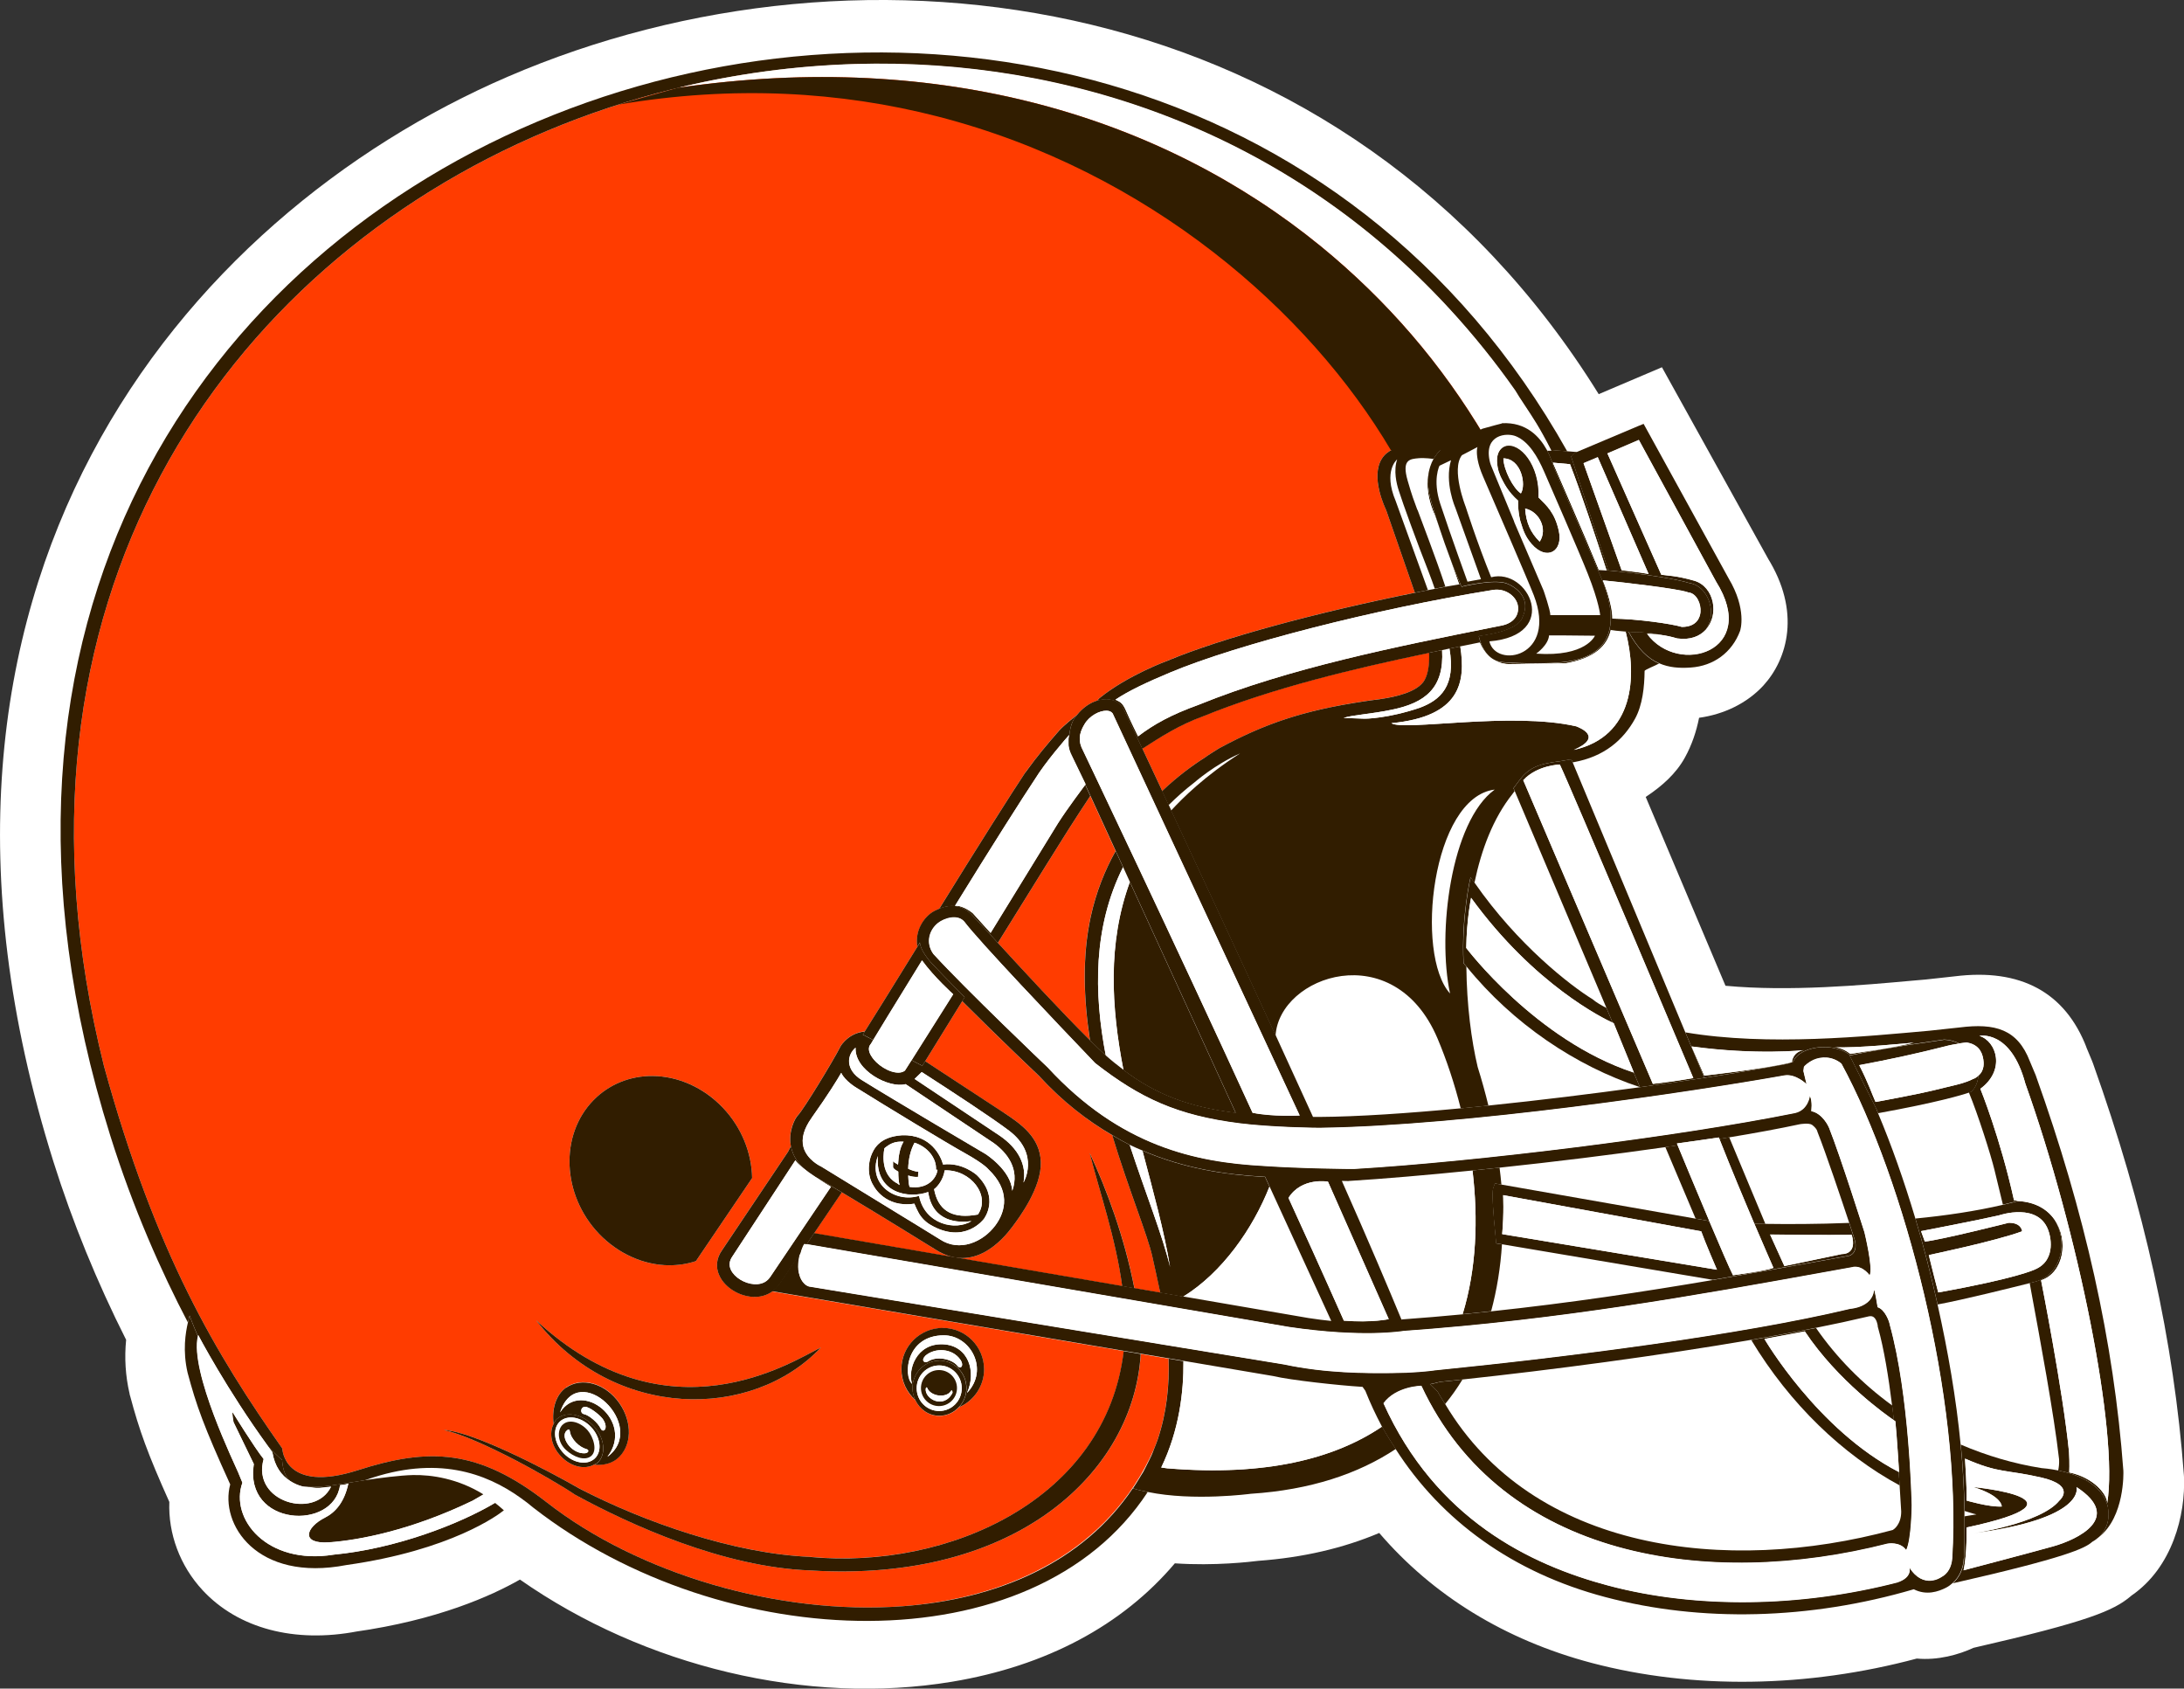 <?xml version="1.0" encoding="UTF-8"?>
<svg id="Layer_1" xmlns="http://www.w3.org/2000/svg" viewBox="0 0 270.46 209.07">
  <rect x="0" y="0" width="270.46" height="209.07" fill="#333333" stroke="none"/>
  <path d="M270.45,182.78v-.11s-.01-.12-.01-.12c-1.22-16.45-4.9-33.1-11.25-50.89l-.07-.18-.07-.18-.74-1.77.09.19c-2.65-6.88-8.18-9.85-16.32-8.84,0,0-3.8.42-3.66.4l-1.5.13c-6.28.57-15.3,1.38-23.24.64l-9.88-23.38c2.03-1.34,3.76-2.89,4.85-4.87.88-1.59,1.43-3.27,1.76-4.93,3.04-.42,5.91-1.77,7.96-3.99,3-3.28,4.71-9.18.46-15.91l.21.35-13.23-23.85-7.83,3.33C166.6-1.76,106.91-9.51,62.85,9.51,22.89,26.75-15.82,72.27,6.6,143.78c2.37,7.53,5.41,14.95,9.02,22.11-.22,2.23-.09,4.44.43,6.69l.02.12.04.12c1.15,4.32,2.19,7.18,4.86,13.14-.15,3.91,1.3,7.89,4.12,10.93,4.4,4.74,11.39,6.59,19.18,5.09l-.37.06c10.3-1.45,16.98-4.47,20.49-6.47,15.42,10.79,35.59,15.62,53.5,12.65,11.67-1.94,21.1-6.98,27.6-14.66,4.97.34,9.44-.2,10.34-.31,5.5-.4,10.51-1.56,14.97-3.45,6.62,7.72,15.56,13.25,26.3,16.09,12.54,3.31,26.75,3.08,40.27-.54,2.62.24,5.17-.47,7.03-1.33,14.2-3.25,17.38-4.61,19.48-6.4.03-.02.06-.04.08-.07,5.05-3.46,6.71-9.96,6.5-14.76ZM262.95,198.23l-.11.07c.12-.07.22-.17.34-.24l-.23.17Z" style="fill: #fff;"/>
  <path d="M184.66,162.34c9.7-1.03,18.76-2.39,27.47-3.88l-26.13-4.41c-.18,2.88-.62,5.65-1.34,8.28Z" style="fill: #fff;"/>
  <path d="M229.01,151.42c-.99-2.99-2.89-8.66-3.94-11.29v-.04s-.02-.04-.02-.04c0,0-.04-.33-.65-.79-.37-.27-1.5-.08-1.5-.08-2.52.54-5.49,1.09-8.76,1.63l4.48,10.73c2.83.04,6.45.04,10.39-.12Z" style="fill: #fff;"/>
  <path d="M209.97,150.89c-1.12-2.66-2.39-5.66-3.75-8.86-6.59.94-13.74,1.82-20.53,2.54.08.7.17,1.4.23,2.1l24.05,4.22Z" style="fill: #fff;"/>
  <path d="M181.61,119.67c.04,4.75.63,9.2,1.4,12.44.5,1.59.95,3.18,1.33,4.78,6.31-.65,12.81-1.45,18.74-2.27,0,0,0,0,0-.01-7.93-2.62-15.72-7.83-21.47-14.93Z" style="fill: #fff;"/>
  <path d="M182.61,109.3c5.34,7.69,11.88,12.74,14.61,14.42.41.36,1.05.73,1.72,1.08-5.48-12.96-10.48-24.79-11.36-26.86-.09.12-.17.21-.26.35-2.41,3.02-3.86,6.9-4.72,11.01Z" style="fill: #fff;"/>
  <path d="M143.35,178.23c-.15.38-.28.77-.43,1.13.15-.38.31-.75.43-1.13Z" style="fill: #fff;"/>
  <path d="M111.79,198.87c11.66-.86,22.28-5.33,28.5-14.59,0,0,0,0-.01,0,.3-.42.55-.85.81-1.28.15-.25.31-.48.45-.73.18-.31.32-.63.48-.94.19-.36.38-.74.55-1.12.11-.26.21-.51.31-.77-5.54,12.54-17.65,18.38-31.1,19.43Z" style="fill: #fff;"/>
  <path d="M237.2,150.86c3.73-.36,7.45-.91,10.84-1.7l-1.04-4.29c-.45-1.86-2.06-6.93-3.17-9.59-.84.29-3.88,1.21-11.26,2.55,1.66,3.95,3.22,8.36,4.62,13.03Z" style="fill: #fff;"/>
  <path d="M244.75,187.49c-.49-.1-.98-.29-1.47-.42,0,.23-.01.44,0,.66.51-.08,1.04-.16,1.48-.24Z" style="fill: #fff;"/>
  <path d="M242.81,178.86c3.2,1.37,6.57,2.37,10,2.91.18.01,1.01.08,2.06.29.08-.39.14-.82.11-1.39-.64-5.63-2.35-14.8-3.47-20.88l-.17-.93c-2.16.55-8.18,2.05-11.4,2.64,1.29,5.76,2.31,11.64,2.86,17.35Z" style="fill: #fff;"/>
  <path d="M234.4,189.43c.14-.08,1.04-.67,1.04-2.28,0-.03-.06-1.31-.2-3.26-7.06-3.82-13.6-10.08-18.39-18.01-11.4,1.97-24.66,3.72-35.76,4.91-.65,1.06-1.36,2.07-2.14,3.03,10.83,18.24,34.82,21.18,55.44,15.6Z" style="fill: #fff;"/>
  <path d="M234.32,174.01c-.43-3.48-1-7.01-1.74-9.64l-.02-.07v-.08c-.02-.21-.16-.89-.52-1.14-.07-.05-.27-.19-.77-.06-1.95.47-4.1.93-6.38,1.38,2.52,3.64,5.72,6.91,9.44,9.6Z" style="fill: #fff;"/>
  <path d="M45.41,183.22c-.09.03-.16.05-.25.08,1.97-.29,4.37-.6,5.98-.64,2.31-.05,5.59.44,8.73,2.39.43-.25.88-.52,1.2-.74l1.32,1.11c-.32.21-.71.43-1.08.65.37.29.74.58,1.09.92,0,0-.08.06-.11.08.26-.17,1.05-.73,2.16-1.62-4.29-3.05-10.37-5.29-19.05-2.24Z" style="fill: #fff;"/>
  <path d="M124.35,137.79c2.1,1.38,4.45,3.02,4.54,6.09.09,3.15-2.64,6.83-3.53,8.02-1.14,1.53-4.77,5.82-9.48,2.83,0,0-6.83-4.24-11.64-7.11l-3.44,5.08c6.35,1.09,23.59,4.05,38.18,6.55-.83-6.09-2.82-11.65-4.03-16.5,2.13,4.56,4.29,10.39,5.54,16.76,1.09.19,2.15.37,3.2.55-.33-1.65-.69-3.15-.97-4.43-.57-2.63-2.92-8.24-4.98-15.07-3.04-1.78-6.09-4.11-9.09-7.35-.04-.04-5.1-4.85-9.5-9.24-2.24,3.62-3.68,5.96-4.58,7.42l9.78,6.41Z" style="fill: #ff3c00;"/>
  <path d="M150.99,92.64c5.62-3.03,10.37-4.68,17.99-5.82-.04,0,2.22-.31,2.22-.31,1.52-.23,4.41-.82,5.24-2.33.47-.85.61-2.01.55-3.37-9.49,1.98-19.39,4.36-27.97,7.84-2.93,1.06-5.27,2.56-7.55,4.03.7,1.48,1.53,3.25,2.46,5.25,1.91-1.82,3.79-3.2,5.33-4.17.31-.25,1.74-1.13,1.74-1.13Z" style="fill: #ff3c00;"/>
  <path d="M123.57,116.74c3.14,3.42,7.74,8.42,11.4,12.05-.79-5.13-.97-10.39.09-15.27.67-3.09,1.77-5.8,3.09-8.16l-3.13-6.82c-.72,1.09-1.76,2.68-2.76,4.25,0,0-4.23,6.74-8.69,13.95Z" style="fill: #ff3c00;"/>
  <path d="M136.12,86.46c3.53-2.88,8.51-4.68,8.51-4.68,6.65-2.79,18.49-5.97,30.58-8.4-.84-2.42-3.54-10.18-3.54-10.18-.14-.34-2-4.14-.53-6.43.64-.99,1.85-1.54,3.36-1.53,0,0-.07.04,4.18.2l.19-.08s.08-.05.08-.05l4.64-2.22c1.09-.33,2.41-.65,2.41-.65,3.01-.16,4.66,1.67,5.53,3.24l.51.04c-1.97-3.89-3.1-5.13-4.42-7.33C129.82-33.93-15.86,16.96,12.87,131.97c6.42,23.36,13.93,35.75,22.09,47.37,0,0,.18,5.63,9.36,2.69,8.77-2.81,14.93-2.63,23.39,3.98,11.25,8.78,28.58,14,44.08,12.86,13.45-1.05,25.56-6.9,31.1-19.43,0-.03.02-.05.03-.07.16-.36.29-.76.43-1.13,1.14-3.38,1.46-6.79,1.36-10.02-1.11-.19-2.25-.38-3.44-.58-.84,14.49-15.24,28.4-40.94,26.8-10.75-.4-22.23-5.63-29.08-9.36-3.14-2.11-12.03-7.08-16.29-8.03,3.71.2,12.96,5.05,16.85,7.28,7.96,4.11,19.07,8.03,28.53,8.43,17.18,1.61,36.67-7.16,38.83-25.48-17.19-2.91-40.5-6.86-43.54-7.38-.67.47-1.5.72-2.43.66-1.74-.11-3.43-1.19-4.1-2.6-.5-1.06-.39-2.18.31-3.17-.01.01,8.18-12.2,8.18-12.2l.35-.69c-.36-1.84.49-3.46.89-3.85.67-.67,4.39-6.78,5.25-8.5.09-.19,1.08-1.68,3.01-1.85.85-1.35,2.94-4.69,6.52-10.49-.28-1.62.46-3.2,1.62-4.1.36-.28.72-.43,1.08-.59,4.37-7.08,9.28-14.84,10.65-16.87,1.57-2.15,2.78-3.58,4.18-5.19.57-.65,1.92-1.71,2.25-1.96.65-.84,1.57-1.49,2.54-1.77.01-.08.06-.17.19-.28ZM116.75,164.42c2.83,0,5.12,2.3,5.11,5.14-.01,2.11-1.29,3.91-3.12,4.69-.61.65-1.46,1.06-2.41,1.06-1.32,0-2.43-.81-2.97-1.94-1.06-.94-1.75-2.3-1.74-3.84,0-2.83,2.31-5.11,5.13-5.1ZM76.44,180.59c-.76.63-1.79.85-2.86.74-1.15.66-2.87.3-4.12-1.02-1.19-1.26-1.49-2.89-.9-4.01-.25-1.81.25-3.61,1.54-4.51,1.94-1.37,4.88-.53,6.57,1.87,1.69,2.4,1.6,5.39-.23,6.92ZM101.67,166.83c-8.59,9.09-25.61,9.02-35.29-3.37,16.37,15.18,31.64,5.15,35.29,3.37ZM86.18,156.14c-1.05.34-2.17.52-3.32.52-3.17-.02-6.34-1.45-8.68-3.9-4.6-4.82-4.9-12.25-.67-16.56,1.91-1.94,4.5-3,7.3-2.98,3.18.02,6.34,1.44,8.68,3.9,2.37,2.48,3.6,5.66,3.65,8.74l-6.96,10.28Z" style="fill: #ff3c00;"/>
  <path d="M142.58,180.21c-.18.38-.36.75-.55,1.12.19-.37.39-.74.55-1.12Z" style="fill: #311d00;"/>
  <path d="M111.79,198.87c-15.5,1.14-32.82-4.07-44.08-12.86-8.46-6.61-14.62-6.8-23.39-3.98-9.18,2.94-9.36-2.69-9.36-2.69-8.16-11.62-15.67-24.01-22.09-47.37C-15.86,16.96,129.82-33.93,187.61,48.39c1.32,2.2,2.45,3.44,4.42,7.33l2.05.16C139.98-40.51-26.39,12.95,13.66,140.62c2.82,8.99,6.31,16.82,9.61,23.12.09-.36.17-.67.21-.86,0,0,.35.99,1.02,2.54.01-.04.01-.1.02-.15,0,0,3.53,6.74,8.71,13.85.55.57,1.11,1.13,1.7,1.65.09,1.24.41,2.07,1,2.59.47.3.97.54,1.54.67.01,0,.02,0,.03.01.19.04.41.03.61.05.97.06,2.16-.04,3.66-.27,0,0,1.49-.26,3.38-.54.09-.03.16-.05.25-.08,8.68-3.05,14.77-.82,19.05,2.24.55.39,1.08.79,1.57,1.21,23.5,18.31,61.92,19.77,76.11-1.92-.63-.13-1.26-.27-1.85-.45-6.23,9.26-16.84,13.73-28.5,14.59Z" style="fill: #311d00;"/>
  <path d="M141.55,182.27c-.14.25-.31.48-.45.73.15-.24.32-.48.45-.73Z" style="fill: #311d00;"/>
  <path d="M138.98,159.25c.51.09,1,.17,1.5.26-1.25-6.36-3.41-12.2-5.54-16.76,1.22,4.85,3.2,10.41,4.03,16.5Z" style="fill: #311d00;"/>
  <path d="M100.33,192.76c-9.45-.39-20.56-4.32-28.53-8.43-3.88-2.23-13.14-7.08-16.85-7.28,4.26.94,13.15,5.92,16.29,8.03,6.85,3.73,18.33,8.96,29.08,9.36,25.71,1.6,40.1-12.31,40.94-26.8-.69-.11-1.4-.24-2.11-.35-2.16,18.31-21.65,27.09-38.83,25.48Z" style="fill: #311d00;"/>
  <path d="M80.81,133.22c-2.8-.02-5.39,1.04-7.3,2.98-4.23,4.31-3.93,11.74.67,16.56,2.35,2.45,5.51,3.88,8.68,3.9,1.16,0,2.27-.17,3.32-.52l6.96-10.28c-.05-3.08-1.28-6.26-3.65-8.74-2.35-2.46-5.51-3.88-8.68-3.9Z" style="fill: #311d00;"/>
  <path d="M66.38,163.46c9.67,12.39,26.7,12.46,35.29,3.37-3.65,1.78-18.92,11.81-35.29-3.37Z" style="fill: #311d00;"/>
  <path d="M113.36,173.35c-.22-.45-.36-.95-.36-1.48,0-1.89,1.51-3.41,3.36-3.41,1.85,0,3.34,1.54,3.33,3.43,0,.92-.37,1.74-.94,2.35,1.82-.78,3.11-2.58,3.12-4.69,0-2.83-2.28-5.13-5.11-5.14-2.83,0-5.13,2.27-5.13,5.1,0,1.53.68,2.9,1.74,3.84ZM118.52,169.04c-.72-.8-2.53-1.18-3.57-.49-.47.29-.95-.09-.35-.7,1.17-1.02,3.35-.96,4.35.52.5.75-.04,1.25-.42.67ZM116.87,165.33c3.32-.01,5.66,4.26,2.87,7.14,1.2-2.6.21-5.89-2.97-6.03-3.32-.14-4.41,3.18-3.83,4.91-1.12-1.04-.73-6.01,3.92-6.02Z" style="fill: #311d00;"/>
  <path d="M116.35,168.46c-1.85,0-3.35,1.52-3.36,3.41,0,.54.14,1.03.36,1.48.54,1.13,1.65,1.94,2.97,1.94.95,0,1.8-.41,2.41-1.06.58-.61.94-1.43.94-2.35,0-1.89-1.48-3.42-3.33-3.43ZM116.31,174.7c-1.54,0-2.79-1.26-2.79-2.82s1.25-2.82,2.79-2.82,2.79,1.26,2.79,2.82-1.25,2.82-2.79,2.82Z" style="fill: #311d00;"/>
  <path d="M114.6,167.86c-.6.61-.11.99.35.7,1.04-.69,2.85-.32,3.57.49.39.59.92.09.42-.67-1-1.48-3.18-1.54-4.35-.52Z" style="fill: #fff;"/>
  <path d="M116.78,166.44c3.18.14,4.17,3.43,2.97,6.03,2.78-2.88.45-7.15-2.87-7.14-4.66.01-5.04,4.98-3.92,6.02-.58-1.73.52-5.05,3.83-4.91Z" style="fill: #fff;"/>
  <path d="M119.1,171.88c0-1.56-1.25-2.82-2.79-2.82s-2.79,1.26-2.79,2.82,1.25,2.82,2.79,2.82,2.79-1.26,2.79-2.82ZM114.06,171.86c0-1.23,1-2.23,2.23-2.23s2.23,1,2.23,2.23-.99,2.23-2.23,2.23-2.23-.99-2.23-2.23Z" style="fill: #fff;"/>
  <path d="M118.51,171.86c0-1.23-.99-2.23-2.23-2.23s-2.23,1-2.23,2.23,1,2.23,2.23,2.23,2.23-.99,2.23-2.23ZM114.64,171.93c.06-.28.19-.14.25.07.6.97,2.3,1.04,2.81.29.26-.38.25.14.25.14-1.06,2.1-3.48.77-3.32-.51Z" style="fill: #311d00;"/>
  <path d="M117.96,172.43s0-.52-.25-.14c-.51.74-2.21.67-2.81-.29-.06-.21-.19-.35-.25-.07-.16,1.28,2.26,2.6,3.32.51Z" style="fill: #fff;"/>
  <path d="M70.1,171.8c-1.28.9-1.78,2.7-1.54,4.51.11-.2.19-.42.36-.58,1.11-1.05,3.15-.7,4.55.79,1.41,1.48,1.65,3.53.54,4.59-.12.12-.29.15-.43.24,1.07.11,2.1-.11,2.86-.74,1.83-1.53,1.92-4.53.23-6.92-1.69-2.4-4.63-3.23-6.57-1.87ZM74.38,176.86c-.34-.72-1.44-1.65-2.05-1.77-.62-.12-.38-1.12.36-.87.69.24,1.77,1.14,2.03,1.58.68,1.12-.05,1.69-.34,1.06ZM75.22,180.37c3.42-4.44-3.23-9.62-5.86-5.5,2.19-6.72,11.02,1.71,5.86,5.5Z" style="fill: #311d00;"/>
  <path d="M73.47,176.51c-1.41-1.49-3.44-1.84-4.55-.79-.17.16-.25.38-.36.58-.59,1.12-.3,2.75.9,4.01,1.25,1.32,2.97,1.68,4.12,1.02.14-.08.31-.12.43-.24,1.11-1.05.87-3.1-.54-4.59ZM69.79,179.92c-1.19-1.26-1.4-3-.46-3.9.94-.89,2.67-.59,3.87.67,1.19,1.26,1.4,3,.46,3.89-.94.89-2.67.6-3.87-.66Z" style="fill: #311d00;"/>
  <path d="M72.69,174.22c-.74-.26-.98.74-.36.87.62.12,1.71,1.05,2.05,1.77.29.63,1.02.06.34-1.06-.26-.44-1.34-1.35-2.03-1.58Z" style="fill: #fff;"/>
  <path d="M69.36,174.87c2.63-4.12,9.28,1.06,5.86,5.5,5.16-3.79-3.67-12.22-5.86-5.5Z" style="fill: #fff;"/>
  <path d="M73.19,176.68c-1.19-1.26-2.93-1.56-3.87-.67-.94.89-.73,2.64.46,3.9,1.19,1.26,2.93,1.55,3.87.66.94-.89.73-2.63-.46-3.89ZM73.16,180.3c-.78.58-2.1.11-3.07-.79-1.04-.95-1.13-2.43-.41-3.13.8-.77,2.23-.29,3.09.69.7.79,1.29,2.55.39,3.22Z" style="fill: #fff;"/>
  <path d="M69.68,176.39c-.72.69-.64,2.17.41,3.13.97.89,2.29,1.37,3.07.79.9-.67.3-2.43-.39-3.22-.86-.98-2.29-1.47-3.09-.69ZM72.5,179.93c-1.6.15-3.04-1.8-2.44-2.66,0,0,.44-.59.52-.04.14.95,1.15,1.95,2.1,2.2.23.06.3.41-.17.49Z" style="fill: #311d00;"/>
  <path d="M70.57,177.23c-.08-.56-.52.04-.52.04-.59.87.84,2.81,2.44,2.66.48-.09.41-.44.17-.49-.95-.25-1.96-1.25-2.1-2.2Z" style="fill: #fff;"/>
  <path d="M61.32,186.07c-4.5,2.68-12.39,5.69-20,6.42-8.29,1.34-12.9-4.47-11.3-8.91,0,0,0,0-.46-1.11-.45-1.1-6.11-12.66-5.06-17.04-.67-1.55-1.02-2.54-1.02-2.54-.04.19-.12.5-.21.86-.29,1.26-.67,3.46-.04,6.2,1.09,4.08,1.99,6.6,5.28,13.84-1.33,4.91,3.27,12.13,14.4,9.98,12.97-1.83,18.83-6.25,19.38-6.69.03-.02.11-.08.11-.08-.36-.34-.73-.63-1.09-.92Z" style="fill: #311d00;"/>
  <path d="M35.94,183.37c-.58-.53-.91-1.35-1-2.59-.59-.52-1.16-1.08-1.7-1.65.16.22.31.44.48.67.29,1.73,1.11,2.87,2.22,3.57Z" style="fill: #311d00;"/>
  <path d="M37.48,184.04s.02,0,.03.01c-.01,0-.02,0-.03-.01Z" style="fill: #311d00;"/>
  <path d="M40.98,184.07c-2,4.09-9.85,1.9-8.34-3.43-1.12-1.39-3.84-5.79-3.84-5.79-.13.02.12,1.3.11,1.22.91,1.9,2.51,5.18,2.51,5.18-1.23,7.74,9.89,8.32,10.68,2.63.64-.12.63-.03,1.03-.23-.48,2.31-1.59,3.58-2.9,4.24-2.38,1.2-3.08,3.31.54,3.06,3.68-.26,10.17-1.49,17.76-5.16,0,0,.64-.36,1.33-.77-3.14-1.95-6.42-2.44-8.73-2.39-1.61.04-4.01.35-5.98.64-1.88.28-3.38.54-3.38.54-1.5.23-2.69.33-3.66.27.46.07.92.15,1.43.13.35-.04,1.14-.1,1.43-.16Z" style="fill: #311d00;"/>
  <path d="M29.56,182.46c.46,1.12.46,1.11.46,1.11-1.6,4.44,3.01,10.25,11.3,8.91,7.61-.72,15.5-3.74,20-6.42.37-.22.76-.44,1.08-.65l-1.32-1.11c-.32.21-.77.48-1.2.74-.69.4-1.33.77-1.33.77-7.59,3.67-14.08,4.89-17.76,5.16-3.62.25-2.92-1.86-.54-3.06,1.31-.67,2.41-1.93,2.9-4.24-.41.2-.39.11-1.03.23-.78,5.69-11.91,5.11-10.68-2.63,0,0-1.6-3.28-2.51-5.18.02.08-.23-1.2-.11-1.22,0,0,2.71,4.4,3.84,5.79-1.51,5.32,6.33,7.52,8.34,3.43-.29.06-1.08.12-1.43.16-.5.02-.96-.06-1.43-.13-.2-.03-.42-.01-.61-.05-.01,0-.02,0-.03-.01-.56-.14-1.07-.38-1.54-.67-1.12-.7-1.94-1.84-2.22-3.57-.16-.22-.31-.44-.48-.67-5.18-7.11-8.71-13.85-8.71-13.85-.01.05-.01.1-.02.15-1.05,4.37,4.61,15.93,5.06,17.04Z" style="fill: #fff;"/>
  <path d="M144.65,181.81l-.84-.11c2.23-4.6,2.78-9.37,2.75-13.17-.6-.1-1.21-.21-1.84-.31.1,3.22-.22,6.64-1.36,10.02-.13.38-.28.75-.43,1.13-.01.02-.02.04-.03.07-.1.26-.19.51-.31.77-.16.38-.36.75-.55,1.12-.16.31-.3.63-.48.94-.14.25-.31.49-.45.73-.26.43-.52.85-.81,1.28,0,0,.01,0,.01,0,.59.19,1.21.33,1.85.45,5.66,1.17,12.72.22,12.72.22,7.39-.48,13.33-2.47,17.97-5.55-.58-.91-1.18-1.81-1.69-2.78-5.92,4.02-14.48,6.16-26.5,5.18Z" style="fill: #311d00;"/>
  <path d="M181.13,162.71c1.19-.11,2.36-.24,3.53-.37.71-2.64,1.16-5.41,1.34-8.28l-.15-.02-.56-.09-.05-.57c-.37-3.67-.48-5.77-.32-6.25l.21-.6.62.11.18.03c-.06-.69-.14-1.39-.23-2.1-1.13.12-2.24.24-3.35.35.72,6.01.49,12.21-1.22,17.79Z" style="fill: #311d00;"/>
  <path d="M178.04,172.32c.28.53.61,1.01.92,1.52.78-.96,1.5-1.97,2.14-3.03-.95.1-1.88.2-2.79.29,0,0-.45.14-1.23.29l.96.93Z" style="fill: #311d00;"/>
  <path d="M139.12,132.48c3.88,2.94,7.94,4.58,13.91,5.32l-13.11-28.59c-2.76,7.55-2.31,15.48-.79,23.27Z" style="fill: #311d00;"/>
  <path d="M134.97,128.79c.69.69,1.36,1.34,1.97,1.9-1.5-7.77-1.56-15.94,2.14-23.32l-.92-2.01c-1.32,2.36-2.42,5.07-3.09,8.16-1.06,4.88-.88,10.14-.09,15.27Z" style="fill: #311d00;"/>
  <path d="M143.68,160.06c.97.16,1.91.33,2.83.49,4.86-2.99,8.65-8.44,10.7-13.63l-.55-1.2c-.07,0-.14-.01-.21-.01-4.66-.26-9.77-1-14.97-3.24,1.32,5.01,2.67,9.87,3.42,14.4-.92-3.88-3.05-9.16-5-15.11-.72-.36-1.45-.78-2.17-1.21,2.07,6.83,4.41,12.44,4.98,15.07.28,1.28.63,2.78.97,4.43Z" style="fill: #311d00;"/>
  <path d="M157.99,128.22c1.56,3.4,3.12,6.79,4.61,10.08.44,0,.74,0,.75,0,4.82-.03,11-.45,17.57-1.07-.78-3.09-1.76-6.03-2.87-8.65-5.39-12.73-19.61-7.81-20.06-.35Z" style="fill: #fff;"/>
  <path d="M146.51,160.55c8.93,1.53,15.52,2.67,15.52,2.67,1.04.15,1.95.26,2.81.36l-7.64-16.65c-2.05,5.19-5.84,10.63-10.7,13.63Z" style="fill: #fff;"/>
  <path d="M173.63,163.33c2.55-.18,5.04-.4,7.5-.63,1.71-5.58,1.94-11.78,1.22-17.79-5.71.58-11.03,1.03-15.34,1.3-.02,0-.34,0-.85-.02,3.26,7.32,5.87,13.5,7.39,17.18.03-.01.07-.03.07-.03Z" style="fill: #fff;"/>
  <path d="M143.81,181.7l.84.11c12.02.98,20.57-1.17,26.5-5.18-.75-1.41-1.44-2.88-2.04-4.4l-.34-.48c-.1,0-.19,0-.3-.02-2.45-.15-8.62-.8-10.77-1.32,0,0-4.54-.77-11.15-1.89.04,3.8-.52,8.56-2.75,13.17Z" style="fill: #fff;"/>
  <path d="M185.1,97.76c-7.77.94-9.93,20.39-5.53,25.25-1.61-7.45.09-21.29,5.53-25.25Z" style="fill: #fff;"/>
  <path d="M141.48,142.47c-.52-.23-1.05-.45-1.58-.7,1.95,5.95,4.07,11.22,5,15.11-.75-4.54-2.1-9.39-3.42-14.4Z" style="fill: #fff;"/>
  <path d="M136.93,130.69s0,0,0,0c.73.65,1.46,1.23,2.19,1.78-1.52-7.79-1.97-15.72.79-23.27l-.84-1.84c-3.7,7.38-3.63,15.55-2.14,23.32Z" style="fill: #fff;"/>
  <path d="M153.6,93.27c-3.15,1.39-5.65,3.59-5.65,3.59-1.18.91-2.23,1.85-3.21,2.82.1.21.21.45.31.67,1.42-1.54,4.17-4.29,8.55-7.08Z" style="fill: #fff;"/>
  <path d="M180.7,72.34c.05-.01.1-.02.15-.03-.23-.54-.75-1.79-1.41-3.55l1.26,3.58Z" style="fill: #311d00;"/>
  <path d="M201.69,78.23l-.38-.03c1.44,5.53,1.07,12.99-6.42,14.65,3.78-1.65.6-2.79.31-2.92-8.04-1.85-21.43.62-22.9-.39,8.57-.83,9.23-5.09,8.53-9.51-.45.09-.89.18-1.34.27.81,4.63-1.1,6.37-3.68,7.33-3.93,1.33-6.75,1.37-6.88,1.35l-2.56-.09c1.11-.37,3.31-.46,5.99-1.02,4.12-.85,6.5-2.67,6.22-7.38-.54.11-1.07.21-1.61.33.05,1.35-.09,2.52-.55,3.37-.83,1.51-3.72,2.1-5.24,2.33,0,0-2.25.31-2.22.31-7.61,1.14-12.36,2.78-17.99,5.82,0,0-1.43.88-1.74,1.13-1.53.97-3.42,2.35-5.33,4.17.27.57.53,1.13.81,1.74.98-.97,2.03-1.91,3.21-2.82,0,0,2.5-2.2,5.65-3.59-4.37,2.79-7.13,5.54-8.55,7.08,3.57,7.62,8.29,17.76,12.94,27.87.45-7.45,14.67-12.37,20.06.35,1.11,2.63,2.09,5.56,2.87,8.65,1.13-.11,2.27-.22,3.43-.34-.39-1.6-.83-3.19-1.33-4.78-.77-3.23-1.36-7.68-1.4-12.44-.12-.14-.25-.27-.36-.42-.28-5.84.87-10.63.87-10.63.16.24.33.45.49.68.86-4.11,2.31-7.99,4.72-11.01.09-.13.17-.23.26-.35-.09-.21-.15-.35-.15-.35,1.04-1.33,1.63-2.68,4.53-3.16.12-.02.22-.05.35-.06,2.02-.26,1.5-.32,2.33-.26l.11.27s.11-.01.13-.01c3.79-.68,6.15-2.75,7.6-5.37.94-1.7,1.17-3.99,1.19-5.91-.08-.14,1.42-.71,1.79-.94-1.37-.59-2.62-1.77-3.78-3.91ZM179.57,123.01c-4.4-4.86-2.24-24.3,5.53-25.25-5.44,3.96-7.14,17.8-5.53,25.25Z" style="fill: #311d00;"/>
  <path d="M186.92,82.22l6.95-.09c3.56-.61,5.15-2.13,5.61-4.13l-.17-.02c-.84,3.61-4.83,3.9-5.81,4.03-1.39.19-5.01.19-7.42,0-1.64-.13-2.41-1.57-2.74-2.49-.03,0-.06.01-.1.02,1.2,2.88,3.67,2.68,3.67,2.68Z" style="fill: #311d00;"/>
  <path d="M177.65,63.68l.7,1.99c-.35-1.06-.72-2.19-1.07-3.4-.59-1.94-.5-3.4-.17-4.47-1,2.78.54,5.89.54,5.89Z" style="fill: #311d00;"/>
  <path d="M192.03,55.71l-.51-.04c.63,1.14.87,2.14.87,2.14l5.48,12.75h.13c-1.8-4.37-5.7-13.28-5.7-13.28l2.13.19c1.27,3.25,3.12,8.79,4.53,13.15h.21c-.65-1.98-4.39-13.46-4.39-13.46l-.21-.65.54-.45.21-.09-1.23-.1-2.05-.16Z" style="fill: #311d00;"/>
  <path d="M178.59,80.49c.28,4.71-2.11,6.54-6.22,7.38-2.69.56-4.89.65-5.99,1.02l2.56.09c.13.01,2.95-.02,6.88-1.35,2.58-.96,4.49-2.71,3.68-7.33-.3.06-.6.12-.91.19Z" style="fill: #fff;"/>
  <path d="M173.2,60.72c-.26-.84-.65-2.44-.19-3.83,0,0-1.76,1.39-.19,5.13l4,11.05c.28-.05.56-.11.84-.16-.23-.67-.47-1.35-.76-2.08-1.45-3.68-3.19-8.47-3.71-10.1Z" style="fill: #fff;"/>
  <path d="M199.48,78c-.46,2-2.05,3.52-5.61,4.13l-6.95.09s-2.47.2-3.67-2.68c-.79.16-1.61.33-2.41.49.69,4.42.04,8.68-8.53,9.51,1.47,1.01,14.85-1.46,22.9.39.3.13,3.48,1.27-.31,2.92,7.49-1.66,7.85-9.12,6.42-14.65l-1.19-.11-.64-.09Z" style="fill: #fff;"/>
  <path d="M194.42,57.47l-2.13-.19s3.9,8.91,5.7,13.29l.96.05c-1.42-4.36-3.26-9.9-4.53-13.15Z" style="fill: #fff;"/>
  <path d="M178.35,65.67l-.7-1.99s-1.54-3.11-.54-5.89c.12-.37.26-.69.42-.97-.07-.01-1.12-.15-1.83-.09-1.11.09-2.15.14-1.39,2.78.56,1.95.77,2.41,1.2,3.62.53,1.44,2.22,5.8,3.45,9.51.58-.11,1.15-.2,1.73-.3l-1.26-3.58c-.34-.91-.71-1.94-1.09-3.09Z" style="fill: #fff;"/>
  <path d="M176.98,80.82c.55-.11,1.07-.21,1.61-.33.31-.06.6-.13.91-.19.45-.09.89-.18,1.34-.27.8-.16,1.62-.33,2.41-.49.03,0,.06-.01.1-.02-.16-.43-.22-.76-.22-.76,5.09-.65,5.37-2.22,5.37-2.22,1.48-3.05-1.85-4.26-1.85-4.26-1.57-.65-5.65.37-5.65.37,0,0-.06-.14-.14-.33-.05.01-.1.02-.15.03-.58.1-1.15.2-1.73.3-.43.08-.87.18-1.31.26-.28.05-.56.11-.84.16-.54.1-1.08.21-1.62.32-12.09,2.43-23.93,5.61-30.58,8.4,0,0-4.98,1.8-8.51,4.68-.13.11-.18.2-.19.28.37-.11.74-.16,1.1-.16.94.01,1.68.44,2.1,1.18.08.15.94,1.99,2.33,4.94,2.28-1.47,4.61-2.97,7.55-4.03,8.58-3.48,18.48-5.86,27.97-7.84ZM140.93,91.17s-1.12-2.28-1.42-3.01c-.53-1.28-.87-1.24-1.38-1.53,1.61-1.09,3.98-2.2,6.82-3.38,8.22-3.44,25.25-7.83,39.98-10.21,1.57-.22,2.88.86,3.04,1.99.15,1.01-.36,2.18-2.29,2.48l-.9.18c-11.78,2.36-25.15,5.03-36.31,9.56-3.51,1.27-5.57,2.43-7.54,3.92Z" style="fill: #311d00;"/>
  <path d="M132.84,93.81l-.29-.63s.02.09.05.14c.06.13.15.3.24.49Z" style="fill: #311d00;"/>
  <path d="M132.4,92.73c-.02-.51-.04-1.11.02-1.75.02-.03.04-.04,0,.01,0,0-.29.73-.01,1.73Z" style="fill: #311d00;"/>
  <path d="M126.96,95.66c-1.37,2.03-6.28,9.79-10.65,16.87,1.59-.7,3.13-.33,4.14.84.59.61,1.72,1.84,3.12,3.37,4.46-7.21,8.69-13.96,8.69-13.95,1-1.57,2.03-3.15,2.76-4.25l-.63-1.37c-.33.46-2.15,2.85-3.39,4.79l-8.32,13.54-2.22-2.45s-1.17-.99-2.19-.9c4.5-7.3,8.51-13.6,9.9-15.68,1.28-2.1,3.92-5.13,4.26-5.5.07-.68.23-1.39.61-2.01.1-.16.24-.3.36-.45-.33.25-1.67,1.31-2.25,1.96-1.4,1.61-2.62,3.03-4.18,5.19Z" style="fill: #311d00;"/>
  <path d="M252.11,133.16l-.74-1.76c-1.53-3.98-4.31-4.74-8.68-4.19l-3.8.41c-7.64.68-19.92,1.94-30.18.2l2.35,5.62c4.18-.64,7.77-1.25,10.27-1.74l.7-.24c.24-.54.74-1.01,1.47-1.34,1.4-.64,3.71-.78,5.47.4l.07.14c2.12-.45,4.92-.99,11.7-1.95.73.02,1.34.21,1.89.47.52-.08.9-.12.9-.12,1.33.23,1.9,1.01,2.07,2.09.05.33.21,1.35-.61,2.02-.06.77-.33,1.48-.87,1.99,0,0-.12.04-.3.1,1.11,2.66,2.72,7.73,3.17,9.59l1.04,4.29c.63-.15,1.27-.29,1.87-.45h.01c-.18-.01-.31-.08-.5-.08-1.72-7.79-4.17-13.81-4.17-13.81,3.16-2.32,2.01-5.9-.12-6.55,0,0,3.89-.83,5.69,5.9,6.52,18.26,11.58,43.3,10.14,51.95,0-1.12-1.73-3.18-4.7-3.8,0,0,.06-1.14-.03-2.54-.74-7.53-3.46-21.25-3.46-21.25,2.77-.9,3.49-4.91,1.65-7.54.38.62.65,1.31.78,1.99.4,2.18-.36,4.89-3.02,5.69-.06.02-.39.1-.82.21l.17.93c1.12,6.07,2.83,15.25,3.47,20.88.03.57-.03,1-.11,1.39,2.22.45,5.5,1.58,6.16,4.58v.06s.01.06.01.06c0,.12.45,2.09-1.12,3.54,3.18-2.49,3.04-7.94,3.02-8.22-1.18-16-4.78-31.96-10.84-48.91ZM221.9,131.51c-3.33.84-10.85,1.67-10.85,1.67l-1.57-3.61c8.06,1.11,13.9.46,13.9.46-1.39.19-1.48,1.48-1.48,1.48ZM229.13,130.48c-1.02-.83-2.04-.83-2.04-.83,2.42.19,9.92-.56,9.92-.56-1.8.51-7.88,1.39-7.88,1.39Z" style="fill: #311d00;"/>
  <path d="M182.61,109.3c-.16-.23-.33-.44-.49-.68,0,0-1.14,4.79-.87,10.63.11.15.24.28.36.42,5.76,7.1,13.54,12.31,21.47,14.93-.25-.6-.5-1.2-.76-1.8-12.13-3.99-20.75-15.43-20.75-15.43.06-3.61.6-6.21.6-6.21,7.84,10.8,16.46,14.98,17.54,15.47-.26-.61-.52-1.22-.77-1.83-.67-.35-1.31-.72-1.72-1.08-2.73-1.68-9.27-6.73-14.61-14.42Z" style="fill: #311d00;"/>
  <path d="M232.36,137.28c.08.17.14.38.21.55,7.38-1.34,10.41-2.26,11.26-2.55.19-.06.3-.1.3-.1.54-.51.81-1.23.87-1.99-.19.16-.38.32-.7.42-.8.44-2.25.76-2.25.76-1.67.41-3.56.89-6.19,1.39-1.88.35-3.77.75-3.61.66-.4-.87-.85-2.28-2.01-4.53,3.59-.67,7.33-1.48,10.58-2.31.59-.16,1.28-.29,1.82-.37-.55-.26-1.16-.45-1.89-.47-6.79.96-9.59,1.5-11.7,1.95l3.31,6.61Z" style="fill: #311d00;"/>
  <path d="M218.62,151.54l-4.48-10.73c-.4.06-.82.13-1.22.2,1.49,3.78,3.08,7.56,4.33,10.51.44,0,.88.02,1.37.02Z" style="fill: #311d00;"/>
  <path d="M235.25,183.9c-.04-.51-.08-1.06-.12-1.65-10.07-5.2-16.63-16.47-16.63-16.47,1.02-.19,5.01-.93,5.01-.93,4.1,6.15,10.09,10.36,11.03,11-.07-.61-.14-1.22-.21-1.83-3.72-2.7-6.92-5.96-9.44-9.6-2.52.5-5.21,1-8.02,1.49,4.78,7.93,11.32,14.19,18.39,18.01Z" style="fill: #311d00;"/>
  <path d="M211.67,151.18c-1.68-3.98-3.51-8.38-3.92-9.38-.5.08-1.01.15-1.52.22,1.36,3.2,2.63,6.2,3.75,8.86l1.7.3Z" style="fill: #311d00;"/>
  <path d="M192.31,94.37c-.13.02-.23.04-.35.06-2.9.47-3.49,1.82-4.53,3.16,0,0,.06.15.15.35.87,2.07,5.88,13.9,11.36,26.86.26.61.51,1.22.77,1.83.07.04.12.05.12.05l2.5,6.12s0,0-.01,0c.26.6.51,1.2.76,1.8,0,0,0,0,0,.01,2.83-.39,5.5-.78,7.98-1.16l-2.35-5.62-13.96-33.45-.11-.27c-.83-.05-.31,0-2.33.26ZM209.69,133.48c-2.27.41-5.01.72-5.01.72l-16.05-37.6c1.72-1.87,4.53-1.94,4.53-1.94,1.05,2.13,16.53,38.82,16.53,38.82Z" style="fill: #311d00;"/>
  <path d="M261.05,186.75v-.11c-.67-2.99-3.95-4.13-6.17-4.58-1.05-.21-1.89-.28-2.06-.29-3.43-.54-6.8-1.54-10-2.91.27,2.8.41,5.54.47,8.22.49.13.98.32,1.47.42-.44.08-.97.16-1.48.24.02,1.77.03,3.54-.06,5.22-.07,1.26-.55,2.34-1.38,3.07,14.01-3.18,16.39-4.34,17.25-5.13.34-.19.61-.4.85-.61,1.57-1.46,1.13-3.42,1.12-3.54ZM243.16,194.42c.46-2.04.37-5.29.37-5.29,16.4-3.52.83-5.01.83-5.01,3.61,1.12,3.53,2.41,3.53,2.41-1.58.09-4.36-.74-4.36-.74.09-1.02-.19-5.19-.19-5.19,4.26,1.85,4.94,1.32,9.36,2.32,4.54,1.02,2.32,2.88,2.32,2.88-2.32,2.87-10.85,4.08-10.85,4.08,14.28-1.85,12.98-5.75,12.98-5.75,5.84,3.81.09,6.49-2.87,7.33-2.63.74-11.12,2.97-11.12,2.97Z" style="fill: #311d00;"/>
  <path d="M218.62,151.54c-.49,0-.93-.02-1.37-.02,1.38,3.23,2.36,5.45,2.36,5.45-.84.37-5.01.92-5.01.92-.38-.72-1.61-3.58-2.94-6.71l-1.7-.3-24.05-4.22-.18-.03-.62-.11-.21.6c-.16.47-.05,2.58.32,6.25l.05.57.56.09.15.02,26.13,4.41c4.62-.79,9.16-1.6,13.65-2.41l3.25-.59c.74-.26.95-1.1.62-2.11,0-.02-.26-.79-.64-1.94-3.94.16-7.56.16-10.39.12ZM212.62,157.21l-26.6-4.41c.24-2.6.12-4.82.12-4.82l24.53,4.48c.46,1.33,1.95,4.76,1.95,4.76ZM229.31,152.89c.74,2.5-1.21,2.38-1.21,2.38l-7.13,1.49-1.77-3.9c6.21.09,10.11.04,10.11.04Z" style="fill: #311d00;"/>
  <path d="M239.95,161.51c3.22-.59,9.23-2.1,11.4-2.64.43-.11.76-.19.82-.21,2.65-.79,3.42-3.51,3.02-5.69-.13-.69-.4-1.37-.78-1.99-.88-1.25-2.35-2.16-4.49-2.27h-.01c-.6.17-1.24.31-1.87.46-3.39.79-7.11,1.34-10.84,1.7,1.03,3.44,1.94,7.01,2.75,10.65ZM253.75,152.61s1.12,3.37-1.76,4.57c0,0-2.13,1.08-11.96,2.84,0,0-.8-3.05-1.17-4.63,0,0,8.31-1.73,11.56-2.94,0,0-.06-1.08-1.67-1.05,0,0-8.43,2.13-10.38,2.32l-.47-1.29s7.23-1.39,9.64-1.95c0,0,5.1-1.76,6.21,2.13Z" style="fill: #311d00;"/>
  <path d="M243.21,192.96c.09-1.68.07-3.45.06-5.22,0-.23.01-.44,0-.66-.05-2.68-.19-5.41-.47-8.22-.55-5.71-1.57-11.59-2.86-17.35-.81-3.63-1.72-7.21-2.75-10.65-1.4-4.68-2.96-9.09-4.62-13.03-.07-.17-.14-.38-.21-.55l-3.31-6.61-.07-.14c-1.76-1.18-4.06-1.04-5.47-.4-.73.33-1.23.79-1.47,1.34l-.7.24c-2.5.49-6.09,1.1-10.27,1.74-2.48.38-5.15.77-7.98,1.16-5.93.82-12.43,1.62-18.74,2.27-1.15.12-2.29.23-3.43.34-6.57.62-12.74,1.04-17.57,1.07-.01,0-.31,0-.75,0-1.5-3.29-3.05-6.67-4.61-10.08-4.65-10.11-9.37-20.25-12.94-27.87-.1-.22-.21-.46-.31-.67-.28-.6-.55-1.17-.81-1.74-.94-2-1.77-3.77-2.46-5.25-1.39-2.95-2.26-4.79-2.33-4.94-.41-.74-1.16-1.17-2.1-1.18-.36,0-.73.05-1.1.16-.97.28-1.89.94-2.54,1.77-.12.15-.26.29-.36.45-.37.62-.54,1.33-.61,2.01.01-.01,0,0,0,0-.06.63-.04,1.24-.02,1.75.04.15.08.29.15.45l.29.63c.58,1.18,1.59,3.29,1.59,3.29.02-.02,0,0-.04.07l.63,1.37,3.13,6.82.92,2.01.84,1.84,13.11,28.59c-5.96-.74-10.02-2.37-13.91-5.32-.73-.55-1.46-1.13-2.19-1.78,0,0,0,0,0,0-.61-.57-1.28-1.22-1.97-1.9-3.66-3.63-8.26-8.63-11.4-12.05-1.4-1.53-2.53-2.76-3.12-3.37-1.01-1.17-2.55-1.54-4.14-.84-.36.16-.72.31-1.08.59-1.16.9-1.9,2.47-1.62,4.1.11-.18.2-.33.32-.51,0,0-.05.99,1.62,2.75,1.67,1.77,3.92,4.01,3.92,4.01-.11.19-.2.32-.31.5,4.39,4.39,9.45,9.2,9.5,9.24,2.99,3.25,6.04,5.58,9.09,7.35.72.43,1.45.85,2.17,1.21.53.26,1.05.48,1.58.7,5.21,2.24,10.31,2.98,14.97,3.24.07,0,.14.01.21.01l.55,1.2,7.64,16.65c-.87-.09-1.78-.2-2.81-.36,0,0-6.59-1.13-15.52-2.67-.92-.16-1.86-.32-2.83-.49-1.04-.18-2.11-.36-3.2-.55-.5-.09-1-.17-1.5-.26-14.59-2.5-31.84-5.47-38.18-6.55l-.92,1.36c4.05.7,59.69,10.24,59.7,10.25,9.13,1.36,14.11.52,14.22.5,19.47-1.39,36.13-4.39,52.23-7.3l3.33-.6h.05s.05-.03.05-.03c1.21-.19,2.04,1.04,2.04,1.04.47-.79-.64-5.33-.64-5.33-.04-.1-2.95-9.34-4.41-13.01l.02.07c-.04-.14-.8-1.79-2.2-2.07,0,0,.19-1.17-.18-1.91,0,0-.19,1.77-1.86,2.14-14.79,2.97-39.53,6.02-54.62,6.92-.06,0-6.46-.04-11.31-.38-8.2-.46-17.55-2.38-26.6-12.19-.1-.09-10.12-9.63-14.15-14.04-1.01-1.42-.47-3,.59-3.83.75-.59,2.41-1.14,3.24-.17,1.76,2.36,11.3,12.39,16.21,17.52,5.55,4.33,10.17,6.49,17.91,7.46,3.94.5,9.64.57,9.88.56,17.94-.23,46.05-4.44,57.63-6.5,1.39-.19,2.68,1.09,2.68,1.09l-.39-1.63.06-.47c.02-.16.65-.66,1.17-.9,1.01-.45,2.35-.46,3.47.45,7.8,14.37,14.95,41.51,13.72,61.2-.07,1.07-.53,1.94-1.35,2.36,0,0-2.2,1.6-3.96-1.19,0,0,.44,1.22-1.5,1.86-12,3.09-24.86,3.27-35.7.41-9.83-2.6-21.46-8.28-27.91-22.58,1.58-2.13,4.69-2.16,4.69-2.16,10.02,21.45,35.6,25.2,57.73,19.54,0,0,1.55-.3,2.31.8.65-1.29.69-5.56.69-5.56-.03-.62-.29-13.59-2.73-22.37-.03-.31-.57-1.87-1.5-2.15,0,0-.4-2.56-.46-2.09-.26,2.12-2.93,2.27-2.93,2.27-13.65,3.25-34.76,5.94-51.44,7.62-.03,0-1.29.2-3.56.3l-1.8.04c-3.17.04-8.2.03-13.3-1.06,0,0-58.83-9.64-58.86-9.65-.89-.29-1.16-1.39-1.16-1.39-.29-.84-.15-1.9.07-2.7l-2.56,3.78c-.25.38-.57.67-.92.91,3.04.51,26.36,4.46,43.54,7.38.71.12,1.42.24,2.11.35,1.19.2,2.34.4,3.44.58.63.11,1.24.21,1.84.31,6.61,1.12,11.15,1.89,11.15,1.89,2.15.52,8.32,1.17,10.77,1.32.1.01.2.01.3.02l.34.48c.6,1.52,1.29,2.98,2.04,4.4.51.97,1.11,1.87,1.69,2.78,5.69,8.92,14.58,15.36,26,18.37,11.83,3.13,25.26,2.82,38.19-.97,1.55.79,3.03.31,4.04-.22.29-.15.53-.34.77-.55.83-.74,1.31-1.81,1.38-3.07ZM164.45,146.3l7.53,17.03s-2.04.46-5.56.19c-.92-2.02-2.02-4.63-6.86-15.2,1.64-2.6,4.89-2.01,4.89-2.01ZM167.01,146.22c4.31-.27,9.63-.72,15.34-1.3,1.1-.11,2.22-.23,3.35-.35,6.79-.72,13.94-1.6,20.53-2.54.51-.08,1.02-.15,1.52-.22-.06-.14-.09-.23-.09-.23.87-.11,5.19-.74,5.19-.74.02.06.05.12.07.18.41-.06.82-.13,1.22-.2,3.27-.54,6.25-1.09,8.76-1.63,0,0,1.12-.19,1.5.08.61.47.64.79.65.79v.04s.02.04.02.04c1.05,2.64,2.95,8.31,3.94,11.29.38,1.15.63,1.91.64,1.94.33,1.01.11,1.85-.62,2.11l-3.25.59c-4.49.81-9.03,1.62-13.65,2.41-8.71,1.48-17.77,2.85-27.47,3.88-1.17.13-2.33.25-3.53.37-2.46.23-4.95.45-7.5.63,0,0-.04.02-.07.03-1.52-3.67-4.13-9.86-7.39-17.18.5.02.83.02.85.02ZM133.92,92.5c-.46-1.12-.09-2.04.39-2.84.63-1.06,1.87-1.67,2.7-1.66.59,0,.77.32.79.36l23.15,49.76s-3.4.17-5.84-.34c-9.63-21.05-21.18-45.25-21.2-45.28ZM181.1,170.8c11.1-1.19,24.36-2.95,35.76-4.91,2.81-.49,5.49-.98,8.02-1.49,2.28-.45,4.43-.92,6.38-1.38.5-.14.7,0,.77.06.36.25.5.93.51,1.14v.08s.03.07.03.07c.74,2.63,1.31,6.16,1.74,9.64.08.62.15,1.23.21,1.83.08.05.19.13.19.13.18,1.67.46,6.3.46,6.3-.02-.01-.04-.02-.05-.03.05.59.09,1.14.12,1.65.13,1.95.19,3.23.2,3.26,0,1.61-.91,2.2-1.04,2.28-20.62,5.58-44.61,2.64-55.44-15.6-.3-.51-.63-.98-.92-1.52l-.96-.93c.78-.16,1.23-.29,1.23-.29.91-.09,1.85-.19,2.79-.29Z" style="fill: #311d00;"/>
  <path d="M101.11,145.79c-2.09-1.18-2.92-2.59-3.17-3.88l-.35.69s-8.19,12.21-8.18,12.2c-.7.99-.82,2.11-.31,3.17.67,1.42,2.36,2.49,4.1,2.6.93.06,1.76-.19,2.43-.66.35-.25.68-.54.92-.91l2.56-3.78c.2-.74.46-1.27.52-1.19,0,0,.1.02.26.04l.92-1.36,3.44-5.08c-1.22-.73-2.31-1.37-3.13-1.83ZM95.4,158.08c-.54.84-1.4.96-2.02.92-1.19-.08-2.42-.84-2.86-1.76-.27-.57-.21-1.13.19-1.69l7.79-11.89c.49.94,4.4,3.29,4.4,3.29-1.64,2.43-7.49,11.12-7.5,11.13Z" style="fill: #311d00;"/>
  <path d="M113.23,149.03s.17.48.52,1.13h0c.31.57.83,1.11,1.42,1.46,4.3,2.55,6.67-.7,6.69-.73.01-.03,1.97-2.58-.89-5.39-.07-.06-1.82-1.62-4.19-1.32-.25-.98-1.49-3.74-5.05-3.62h-.05c-2.85.2-3.52,1.75-3.85,2.63,0,0-.73,1.95.35,3.64.02.03,1.4,2.76,5.05,2.2ZM116.99,144.91c3.22-.1,5.72,3.11,4.11,5.47l-.58.09c-2.8.36-4.38-.74-4.85-3.23.44-.31,1.15-1.18,1.31-2.33ZM113.25,141.48c1.59.5,2.75,1.9,2.66,3.34l.19.02c-.13,1.04-1.23,2.45-3.47,2.11-.12-.45-.13-.9-.16-1.41.37.13.78.2,1.22.18-.01-.2.05-.64.05-.64-.45-.04-.84-.19-1.27-.37.04-1.22.29-2.32.79-3.23ZM109.53,142.16c.72-.59,1.29-.87,2.37-.81-.46.71-.63,1.76-.69,2.85-.22-.18-.4-.2-.61-.43v.77c.14.25.36.33.64.52.01.68.04,1.19.16,1.65-.14-.06-.23-.18-.38-.25-2.23-1.25-1.49-4.31-1.49-4.31ZM108.71,143.15c-.37,4.64,3.86,5.31,6.23,4.44.52,3.75,3.78,3.85,5.36,3.6-1.98,1.25-5.79.41-6.49-3.12-2.99.92-6.37-1.5-5.11-4.91Z" style="fill: #311d00;"/>
  <path d="M101.11,145.79c.82.46,1.91,1.11,3.13,1.83,4.82,2.88,11.64,7.11,11.64,7.11,4.71,2.99,8.34-1.3,9.48-2.83.89-1.19,3.63-4.87,3.53-8.02-.09-3.07-2.45-4.71-4.54-6.09l-9.78-6.41c-.12.19-.26.42-.36.58l-1.32-.69-.82,1.29c-.8.64-2.49-.01-3.54-1.03-.24-.23-1.4-1.42-.7-2.25l.04-.04.03-.04s.11-.18.25-.42l-1.3-.68c.06-.1.15-.24.24-.38-1.93.16-2.92,1.66-3.01,1.85-.86,1.72-4.59,7.83-5.25,8.5-.39.39-1.24,2.01-.89,3.85.25,1.29,1.09,2.7,3.17,3.88ZM114.14,132.73c3.76,2.42,8.71,5.66,10.84,7.28,3.83,2.91,1.77,6.4,1.77,6.4.39-2.1-.57-4.2-3.02-5.84-2.13-1.43-10.47-6.98-10.47-6.98l.88-.85ZM105.95,129.72c-.16,2.8,4.15,5.07,6.19,4.51l10.92,7.3c1.63,1.18,3.25,3.19,2.29,5.91-.14-2.55-3.31-4.56-3.31-4.56,0,0-11.73-6.9-15.33-9.16-2.06-1.29-1.85-3.08-.77-4.01ZM100.5,138.42c2.16-3.04,3.21-4.78,3.68-5.59.46,1.02,1.9,1.86,1.9,1.86,3.63,2.27,11.26,6.89,13.46,8.11,2.36,1.32,2.84,1.95,2.84,1.95,2.74,2.6,2.22,5.18.88,6.98-1.52,2.04-4.42,3.33-6.85,1.72l-3.29-2.02h0s-1.19-.73-1.19-.73l-10.23-6.27-.03-.02h-.03s-1.71-.8-2.13-2.38c-.29-1.05.05-2.27,1-3.6Z" style="fill: #311d00;"/>
  <path d="M106.85,128.09l1.3.68c.55-.91,2.15-3.54,6.04-9.85,1.48,2.05,3.86,4.19,3.86,4.19l-5.15,8.16,1.32.69c.1-.16.24-.39.36-.58.9-1.46,2.34-3.8,4.58-7.42.11-.18.19-.32.31-.5,0,0-2.25-2.24-3.92-4.01-1.67-1.76-1.62-2.75-1.62-2.75-.11.18-.21.34-.32.51-3.58,5.8-5.67,9.14-6.52,10.49-.09.14-.18.28-.24.38Z" style="fill: #311d00;"/>
  <path d="M194.56,56.51l.21.65s3.74,11.48,4.39,13.47l.32.02c3.54.34,8.19,1.02,9.81,1.56l-.14-.04c1.87.27,2.87,2.3,2.72,4.03-.05.6-.29,1.21-.65,1.76,1.71-1.83,1.08-5.34-1.42-6.07-2.22-.64-3.52-.64-4.08-.74l-6.67-15.02,3.89-1.67,9.55,17.52c5.45,8.65-4.66,11.78-8.53,6.49,0,0,.69-.02,1.72.12-.83-.19-1.96-.34-3.48-.33l-.52-.05c1.16,2.14,2.41,3.32,3.78,3.91,1.21.53,2.5.63,3.91.53,2.83-.19,5.11-1.85,6.11-4.52.04-.11.88-2.68-1.42-6.53l-10.52-19.12-.57.23-7.68,3.24-.21.09-.54.45ZM197.86,56.6l6.3,14.47c-.93-.19-3.34-.46-3.34-.46l-4.72-13.26,1.76-.74Z" style="fill: #311d00;"/>
  <path d="M199.32,77.98l.17.02.64.09,1.19.11.38.03.52.05c1.52-.01,2.65.14,3.48.33.57.08,1.22.2,1.98.43,1.68.23,2.81-.28,3.55-1.07.36-.55.6-1.16.65-1.76.15-1.73-.84-3.76-2.72-4.03l.14.04c-1.62-.54-6.27-1.22-9.81-1.56l-.32-.02h-.21s-.96-.06-.96-.06h-.13s.45,1.05.45,1.05c1.16,2.84,1.34,4.87.99,6.36ZM209,73.33l.06.02h.07c.97.15,1.54,1.4,1.44,2.44-.05.57-.39,1.83-2.3,1.83-1.27-.38-5.44-.99-8.61-1.03,0-1.95-1.19-4.73-1.19-4.73,2.58.25,9.16,1.01,10.52,1.47Z" style="fill: #311d00;"/>
  <path d="M186.43,55.22s-1.6.37-.84,3.15c0,0,.14.34.24.63h0c.41.8.89,1.85,2.17,2.98,0,0-.06,1.12.26,2.46l.05.16c.31,1.05.59,1.87,1.37,2.75,1.85,2.13,3.93.93,3.36-1.65-.51-2.27-1.51-3.11-2.5-4.11.19-4.03-2.31-6.93-4.1-6.4ZM190.67,67.06c-1.12-1.11-1.68-2.33-1.8-4.1,1.75.36,2.83,2.54,1.8,4.1ZM188.34,61.09c-.94-.6-2.14-2.9-2.17-4.34,2.21.03,2.85,3.24,2.17,4.34Z" style="fill: #311d00;"/>
  <path d="M187.73,54.02c-1.14-.47-3.94-.21-3.25,3.03,0,0,.06.35.25.77l.57,1.39h0l2.18,5.28.06.19,3.62,8.44s.84,2.41.84,3.06h6.17s-.12-1.58-1.52-5.1c-1.05-2.66-4.66-10.89-5.39-12.61-.84-1.95-1.95-3.8-3.53-4.45ZM190.53,61.61c.99.99,2,1.84,2.5,4.11.58,2.58-1.5,3.78-3.36,1.65-.77-.89-1.05-1.7-1.37-2.75l-.05-.16c-.32-1.35-.26-2.46-.26-2.46-1.28-1.13-1.76-2.18-2.17-2.98h0c-.11-.29-.24-.63-.24-.63-.76-2.78.84-3.15.84-3.15,1.79-.53,4.29,2.37,4.1,6.4Z" style="fill: #fff;"/>
  <path d="M186.18,56.75c.03,1.43,1.22,3.74,2.17,4.34.68-1.09.04-4.31-2.17-4.34Z" style="fill: #fff;"/>
  <path d="M188.87,62.97c.11,1.77.68,2.99,1.8,4.1,1.03-1.56-.05-3.73-1.8-4.1Z" style="fill: #fff;"/>
  <path d="M189.95,73.7c-.59-1.55-5.19-12.14-6.3-14.74-.69-1.6-.77-2.68-.74-3.26.02-.37.09-.36.09-.36l-1.95,1.02c-1.39,1.76.47,6.4.47,6.4,0,0,1.39,4.36,3.15,8.71,4.63-1.21,8.68,7.2-.22,7.94.81,3.4,8.47,1.97,5.5-5.72Z" style="fill: #fff;"/>
  <path d="M181.73,72.03l1.67-.31-3.18-8.86s-1.36-3.09-.53-5.87l-1.42.68s-.9,1.73.09,4.73c1.3,3.94,3.37,9.64,3.37,9.64Z" style="fill: #fff;"/>
  <path d="M190.25,80.92c6.18.44,7.26-2.22,7.26-2.22-1.97-.04-5.68-.04-5.68-.04-.09,1.21-1.58,2.25-1.58,2.25Z" style="fill: #fff;"/>
  <path d="M118.26,112.16c1.02-.09,2.19.9,2.19.9l2.22,2.45,8.32-13.54c1.24-1.95,3.06-4.33,3.39-4.79.05-.06.07-.09.04-.07,0,0-1.01-2.11-1.59-3.29-.09-.19-.18-.37-.24-.49-.03-.05-.03-.09-.05-.14-.07-.16-.11-.3-.15-.45-.28-1.01.01-1.73.01-1.73.04-.05.03-.04,0-.01,0,0,.01-.01,0,0-.34.36-2.97,3.39-4.26,5.5-1.39,2.08-5.4,8.38-9.9,15.68Z" style="fill: #fff;"/>
  <path d="M227.09,129.65s1.02,0,2.04.83c0,0,6.07-.88,7.88-1.39,0,0-7.5.75-9.92.56Z" style="fill: #fff;"/>
  <path d="M186.15,147.98s.12,2.22-.12,4.82l26.6,4.41s-1.48-3.43-1.95-4.76l-24.53-4.48Z" style="fill: #fff;"/>
  <path d="M220.97,156.75l7.13-1.49s1.95.13,1.21-2.38c0,0-3.9.06-10.11-.04l1.77,3.9Z" style="fill: #fff;"/>
  <path d="M188.64,96.6l16.05,37.6s2.73-.31,5.01-.72c0,0-15.47-36.69-16.53-38.82,0,0-2.8.06-4.53,1.94Z" style="fill: #fff;"/>
  <path d="M214.61,157.89s4.17-.55,5.01-.92c0,0-.98-2.22-2.36-5.45-1.26-2.95-2.84-6.73-4.33-10.51-.02-.06-.05-.12-.07-.18,0,0-4.32.64-5.19.74,0,0,.04.09.09.23.41,1,2.24,5.4,3.92,9.38,1.32,3.13,2.56,5.99,2.94,6.71Z" style="fill: #fff;"/>
  <path d="M223.51,164.84s-3.98.74-5.01.93c0,0,6.56,11.27,16.63,16.47.02,0,.04.02.05.03,0,0-.28-4.64-.46-6.3,0,0-.11-.08-.19-.13-.93-.64-6.93-4.85-11.03-11Z" style="fill: #fff;"/>
  <path d="M257.15,184.12s1.3,3.9-12.98,5.75c0,0,8.53-1.21,10.85-4.08,0,0,2.23-1.85-2.32-2.88-4.41-.99-5.09-.46-9.36-2.32,0,0,.27,4.17.19,5.19,0,0,2.78.83,4.36.74,0,0,.09-1.3-3.53-2.41,0,0,15.57,1.49-.83,5.01,0,0,.09,3.25-.37,5.29,0,0,8.5-2.23,11.12-2.97,2.96-.84,8.71-3.52,2.87-7.33Z" style="fill: #fff;"/>
  <path d="M171.98,163.33l-7.53-17.03s-3.25-.59-4.89,2.01c4.84,10.57,5.94,13.18,6.86,15.2,3.52.27,5.56-.19,5.56-.19Z" style="fill: #fff;"/>
  <path d="M160.95,138.11l-23.15-49.76s-.2-.35-.79-.36c-.84-.01-2.07.6-2.7,1.66-.48.8-.85,1.72-.39,2.84.01.03,11.57,24.22,21.2,45.28,2.44.51,5.84.34,5.84.34Z" style="fill: #fff;"/>
  <path d="M99.1,155.21c-.21.8-.35,1.85-.07,2.7,0,0,.26,1.1,1.16,1.39.02.01,58.86,9.65,58.86,9.65,5.1,1.09,10.13,1.09,13.3,1.06l1.8-.04c2.26-.1,3.53-.29,3.56-.3,16.68-1.68,37.79-4.37,51.44-7.62,0,0,2.67-.15,2.93-2.27.06-.47.46,2.09.46,2.09.92.28,1.47,1.84,1.5,2.15,2.44,8.79,2.7,21.75,2.73,22.37,0,0-.04,4.26-.69,5.56-.77-1.1-2.31-.8-2.31-.8-22.13,5.66-47.71,1.91-57.73-19.54,0,0-3.11.03-4.69,2.16,6.45,14.29,18.08,19.98,27.91,22.58,10.84,2.86,23.69,2.68,35.7-.41,1.95-.64,1.5-1.86,1.5-1.86,1.76,2.78,3.96,1.19,3.96,1.19.82-.42,1.28-1.29,1.35-2.36,1.23-19.69-5.92-46.83-13.72-61.2-1.12-.92-2.46-.9-3.47-.45-.52.24-1.15.74-1.17.9l-.06.47.39,1.63s-1.3-1.28-2.68-1.09c-11.58,2.06-39.7,6.27-57.63,6.5-.24,0-5.94-.06-9.88-.56-7.74-.97-12.35-3.13-17.91-7.46-4.91-5.13-14.45-15.16-16.21-17.52-.84-.97-2.5-.41-3.24.17-1.06.83-1.6,2.41-.59,3.83,4.03,4.41,14.05,13.95,14.15,14.04,9.05,9.82,18.4,11.73,26.6,12.19,4.85.34,11.25.39,11.31.38,15.09-.9,39.83-3.95,54.62-6.92,1.67-.37,1.86-2.14,1.86-2.14.37.74.18,1.91.18,1.91,1.4.28,2.16,1.92,2.2,2.07l-.02-.07c1.46,3.68,4.38,12.91,4.41,13.01,0,0,1.11,4.54.64,5.33,0,0-.83-1.23-2.04-1.04h-.05s-.05.03-.05.03l-3.33.6c-16.1,2.9-32.77,5.9-52.23,7.3-.11.02-5.09.86-14.22-.5,0,0-55.64-9.55-59.7-10.25-.15-.03-.26-.04-.26-.04-.06-.08-.33.45-.52,1.19Z" style="fill: #fff;"/>
  <path d="M101.63,144.39h.03s.03.04.03.04l10.23,6.27,1.19.72h0s3.29,2.03,3.29,2.03c2.43,1.62,5.33.32,6.85-1.72,1.34-1.8,1.86-4.39-.88-6.98,0,0-.48-.63-2.84-1.95-2.2-1.22-9.83-5.84-13.46-8.11,0,0-1.44-.84-1.9-1.86-.46.81-1.52,2.55-3.68,5.59-.95,1.33-1.28,2.55-1,3.6.43,1.58,2.11,2.36,2.13,2.37ZM107.84,143.19c.33-.89.99-2.43,3.85-2.63h.02s.03,0,.03,0c3.56-.12,4.81,2.64,5.05,3.62,2.37-.29,4.12,1.26,4.19,1.32,2.86,2.8.9,5.36.89,5.39-.02.03-2.4,3.28-6.69.73-.59-.35-1.11-.89-1.42-1.47h0c-.35-.64-.52-1.12-.52-1.12-3.65.57-5.03-2.17-5.05-2.2-1.08-1.69-.35-3.64-.35-3.64Z" style="fill: #fff;"/>
  <path d="M126.75,146.41s2.07-3.49-1.77-6.4c-2.13-1.62-7.08-4.86-10.84-7.28l-.88.85s8.34,5.55,10.47,6.98c2.45,1.65,3.41,3.74,3.02,5.84Z" style="fill: #fff;"/>
  <path d="M106.72,133.72c3.6,2.25,15.33,9.16,15.33,9.16,0,0,3.17,2.01,3.31,4.56.96-2.72-.66-4.73-2.29-5.91l-10.92-7.3c-2.04.56-6.35-1.7-6.19-4.51-1.09.93-1.29,2.72.77,4.01Z" style="fill: #fff;"/>
  <path d="M120.52,150.46l.58-.09c1.61-2.35-.89-5.57-4.11-5.47-.16,1.14-.88,2.01-1.31,2.33.47,2.49,2.04,3.6,4.85,3.23Z" style="fill: #fff;"/>
  <path d="M113.82,148.06c.7,3.53,4.51,4.37,6.49,3.12-1.58.25-4.84.15-5.36-3.6-2.37.87-6.6.2-6.23-4.44-1.27,3.41,2.12,5.83,5.11,4.91Z" style="fill: #fff;"/>
  <path d="M230.24,131.88c1.16,2.25,1.61,3.66,2.01,4.53-.16.09,1.73-.31,3.61-.66,2.63-.49,4.51-.98,6.19-1.39,0,0,1.44-.32,2.25-.76.32-.1.51-.26.7-.42.82-.67.65-1.7.61-2.02-.17-1.08-.74-1.86-2.07-2.09,0,0-.38.04-.9.12-.54.08-1.23.21-1.82.37-3.25.83-6.99,1.65-10.58,2.31Z" style="fill: #fff;"/>
  <path d="M238.36,153.72c1.95-.19,10.38-2.32,10.38-2.32,1.61-.03,1.67,1.05,1.67,1.05-3.25,1.21-11.56,2.94-11.56,2.94.37,1.57,1.17,4.63,1.17,4.63,9.83-1.76,11.96-2.84,11.96-2.84,2.88-1.2,1.76-4.57,1.76-4.57-1.11-3.89-6.21-2.13-6.21-2.13-2.41.56-9.64,1.95-9.64,1.95l.47,1.29Z" style="fill: #fff;"/>
  <path d="M254.41,150.98c1.85,2.63,1.12,6.64-1.65,7.54,0,0,2.72,13.72,3.46,21.25.09,1.4.03,2.54.03,2.54,2.97.61,4.7,2.68,4.7,3.8,1.45-8.65-3.62-33.68-10.14-51.95-1.8-6.73-5.69-5.9-5.69-5.9,2.13.65,3.28,4.24.12,6.55,0,0,2.45,6.02,4.17,13.81.19,0,.32.06.5.08,2.14.12,3.61,1.02,4.49,2.27Z" style="fill: #fff;"/>
  <path d="M182.18,111.16s-.54,2.6-.6,6.21c0,0,8.61,11.44,20.75,15.43,0,0,.01,0,.01,0l-2.5-6.12s-.04-.02-.12-.05c-1.08-.49-9.7-4.68-17.54-15.47Z" style="fill: #fff;"/>
  <path d="M209.48,129.56l1.57,3.61s7.51-.83,10.85-1.67c0,0,.09-1.29,1.48-1.48,0,0-5.84.64-13.9-.46Z" style="fill: #fff;"/>
  <path d="M98.5,143.65l-7.79,11.89c-.4.56-.46,1.12-.19,1.69.44.92,1.67,1.68,2.86,1.76.62.04,1.48-.08,2.02-.92,0,0,5.86-8.71,7.5-11.13,0,0-3.91-2.35-4.4-3.29Z" style="fill: #fff;"/>
  <path d="M184.79,77.68l.9-.18c1.92-.3,2.44-1.47,2.29-2.48-.16-1.13-1.47-2.21-3.04-1.99-14.73,2.38-31.76,6.77-39.98,10.21-2.83,1.18-5.21,2.3-6.82,3.38.51.29.85.25,1.38,1.53.3.73,1.42,3.01,1.42,3.01,1.97-1.5,4.03-2.65,7.54-3.92,11.17-4.54,24.53-7.2,36.31-9.56Z" style="fill: #fff;"/>
  <path d="M107.86,129.22l-.04.04c-.7.83.46,2.02.7,2.25,1.06,1.02,2.74,1.67,3.54,1.03l.82-1.29,5.15-8.16s-2.38-2.14-3.86-4.19c-3.9,6.31-5.49,8.95-6.04,9.85-.14.24-.23.38-.25.42l-.03.04Z" style="fill: #fff;"/>
  <path d="M199.68,76.59c3.16.04,7.33.65,8.61,1.03,1.92,0,2.25-1.27,2.3-1.83.09-1.04-.48-2.29-1.44-2.43h-.07s-.06-.04-.06-.04c-1.36-.46-7.95-1.22-10.52-1.47,0,0,1.19,2.78,1.19,4.73Z" style="fill: #fff;"/>
  <path d="M207.68,79.04c-.76-.23-1.41-.35-1.98-.43-1.03-.14-1.72-.12-1.72-.12,3.87,5.29,13.98,2.16,8.53-6.49l-9.55-17.52-3.89,1.67,6.67,15.02c.56.09,1.85.09,4.08.74,2.49.72,3.12,4.24,1.42,6.07-.74.79-1.87,1.3-3.55,1.07Z" style="fill: #fff;"/>
  <path d="M204.16,71.07l-6.3-14.47-1.76.74,4.72,13.26s2.41.28,3.34.46Z" style="fill: #fff;"/>
  <path d="M113.69,145.72c-.44.02-.85-.05-1.22-.18.02.51.04.96.16,1.41,2.24.34,3.34-1.07,3.47-2.11l-.19-.02c.09-1.44-1.07-2.84-2.66-3.34-.49.91-.75,2.01-.79,3.23.43.19.82.34,1.27.37,0,0-.06.44-.05.64Z" style="fill: #fff;"/>
  <path d="M111.02,146.47c.15.07.24.19.38.25-.13-.46-.15-.97-.16-1.65-.29-.19-.51-.27-.65-.52v-.77c.22.23.4.25.62.43.06-1.09.23-2.14.69-2.85-1.07-.06-1.65.21-2.37.81,0,0-.74,3.05,1.49,4.31Z" style="fill: #fff;"/>
  <path d="M192.12,55.81h-.89c-.26-.37-.52-.69-.79-.97-.09-.09-.18-.19-.27-.27-.09-.09-.18-.17-.27-.24-.18-.15-.36-.29-.54-.4-.37-.24-.75-.41-1.14-.53-.49-.16-1-.23-1.54-.24-.02,0-.25,0-.57.06-.07.02-.14.03-.21.04-.14.03-.29.07-.45.13h0c-.17.06-.35.14-.53.24l-1.03.47c-2.64-4.45-5.66-8.69-9.06-12.64s-7.18-7.63-11.29-10.99c-19.5-15.89-46.79-24.39-79.57-19.6,7.17-1.74,14.53-2.73,21.92-2.95,26.67-.78,53.72,8.67,73.62,30.32,2.87,3.12,5.59,6.47,8.14,10.1.35.59.68,1.1,1.03,1.62.28.43.58.87.88,1.34.45.69.94,1.47,1.49,2.47.33.59.69,1.26,1.08,2.04Z" style="fill: #fff;"/>
  <path d="M183.88,54.1h-.73v.36c-.79.4-1.72.87-2.56,1.29h-8.34c-10.1-17.1-29.91-34.6-56.17-41.34-11.94-3.06-25.21-3.89-39.51-1.46l7.39-2.08c32.78-4.79,60.07,3.71,79.57,19.6,4.11,3.36,7.89,7.04,11.29,10.99s6.42,8.19,9.06,12.64Z" style="fill: #311d00;"/>
  <path d="M175.52,63.13c-.44-1.21-.64-1.67-1.2-3.62-.76-2.63.28-2.68,1.39-2.78.71-.06,1.76.08,1.83.09.52-.92,1.15-1.35,1.33-1.46l-.19.08c-4.25-.16-4.17-.2-4.18-.2-1.5-.01-2.72.54-3.36,1.53-1.47,2.29.39,6.1.53,6.43,0,0,2.7,7.77,3.54,10.18.54-.11,1.08-.21,1.62-.32l-4-11.05c-1.57-3.73.19-5.13.19-5.13-.47,1.39-.08,2.99.19,3.83.51,1.63,2.26,6.42,3.71,10.1.29.73.53,1.42.76,2.08.44-.08.87-.18,1.31-.26-1.23-3.71-2.93-8.07-3.45-9.51Z" style="fill: #311d00;"/>
  <path d="M185.99,52.43s-1.32.33-2.41.65l-4.64,2.22s-.05.03-.08.05c-.19.11-.81.55-1.33,1.46-.16.28-.3.6-.42.97-.34,1.07-.42,2.53.17,4.47.36,1.22.72,2.34,1.07,3.4.38,1.15.75,2.19,1.09,3.09.65,1.76,1.17,3.01,1.41,3.55.08.2.14.33.14.33,0,0,4.08-1.02,5.65-.37,0,0,3.33,1.21,1.85,4.26,0,0-.28,1.57-5.37,2.22,0,0,.07.33.22.76.33.92,1.1,2.36,2.74,2.49,2.41.19,6.02.19,7.42,0,.98-.13,4.98-.42,5.81-4.03.35-1.48.17-3.52-.99-6.36l-.45-1.06-5.48-12.75s-.24-1-.87-2.14c-.87-1.57-2.51-3.4-5.53-3.24ZM178.27,57.66l1.42-.68c-.83,2.78.53,5.87.53,5.87l3.18,8.86-1.67.31s-2.07-5.7-3.37-9.64c-.99-3-.09-4.73-.09-4.73ZM184.44,79.41c8.9-.74,4.85-9.15.22-7.94-1.77-4.36-3.15-8.71-3.15-8.71,0,0-1.85-4.64-.47-6.4l1.95-1.02s-.06,0-.09.36c-.04.59.05,1.66.74,3.26,1.12,2.59,5.71,13.19,6.3,14.74,2.97,7.69-4.69,9.11-5.5,5.72ZM190.25,80.92s1.49-1.04,1.58-2.25c0,0,3.71,0,5.68.04,0,0-1.08,2.65-7.26,2.22ZM191.25,58.46c.74,1.71,4.34,9.94,5.39,12.61,1.4,3.52,1.52,5.09,1.52,5.09h-6.17c0-.64-.84-3.05-.84-3.05l-3.62-8.44-.06-.19-2.18-5.28h0l-.57-1.39c-.19-.42-.25-.77-.25-.77-.69-3.23,2.1-3.5,3.25-3.03,1.58.65,2.69,2.5,3.53,4.45Z" style="fill: #311d00;"/>
</svg>
